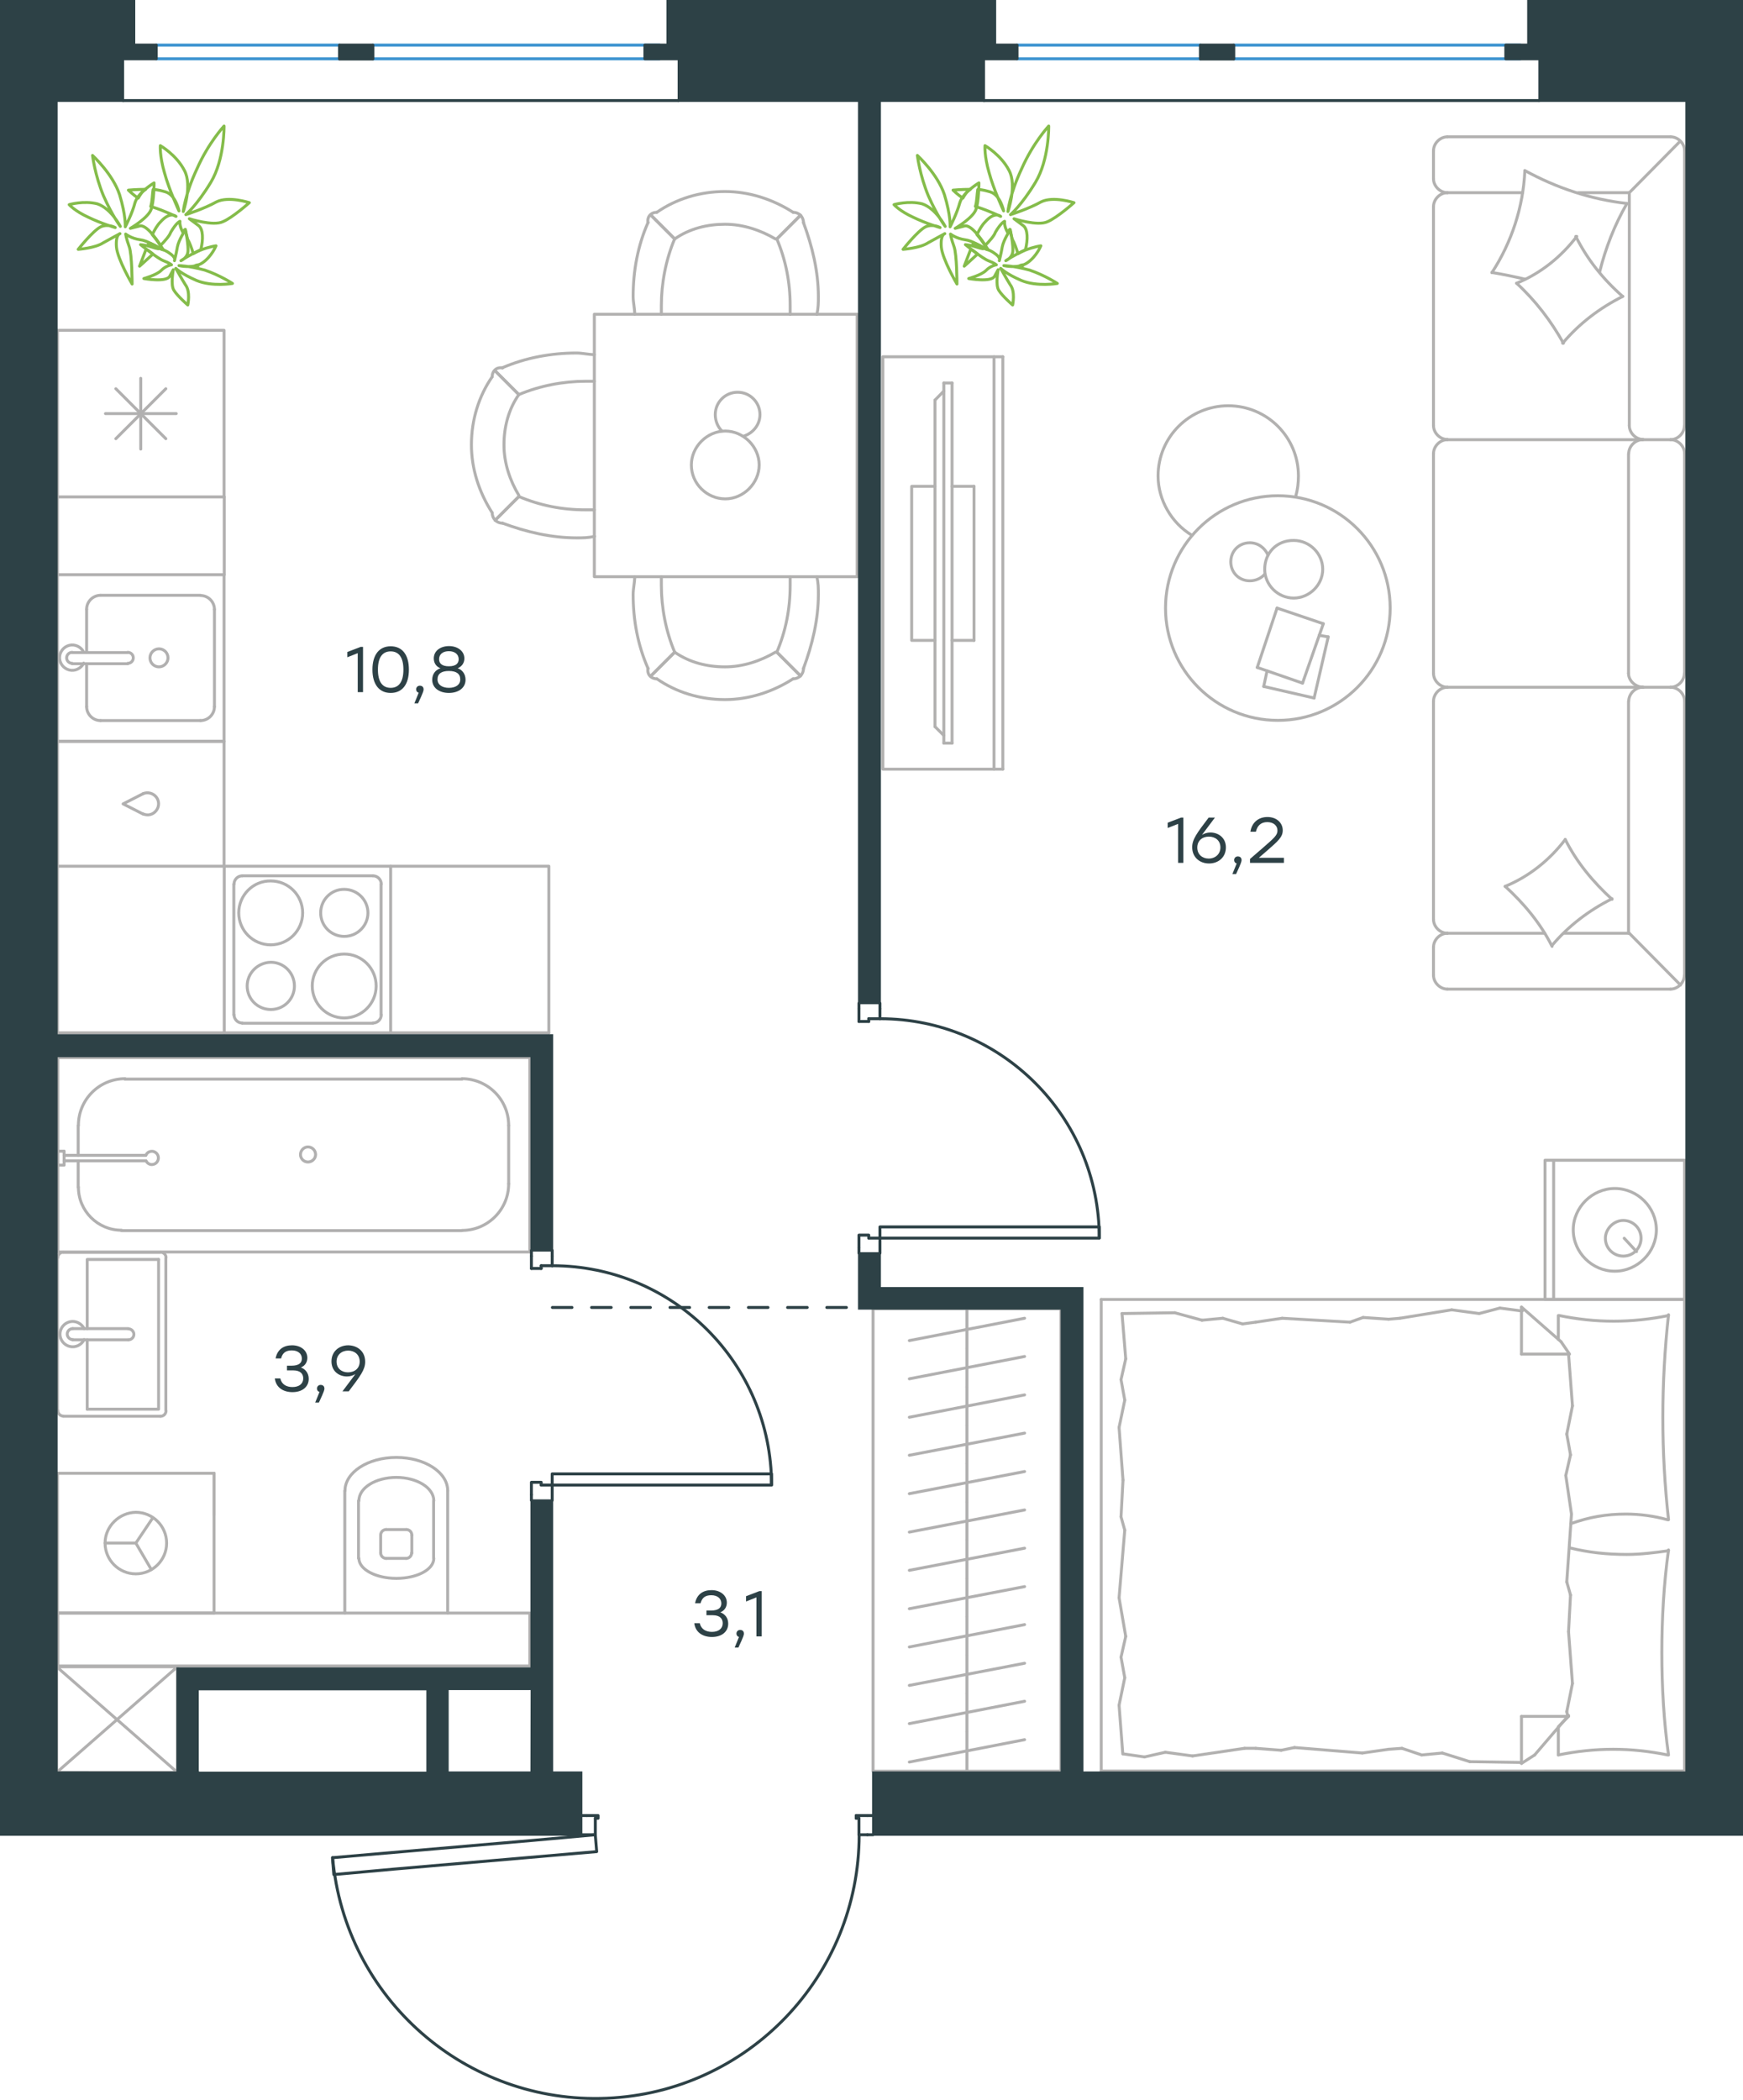 <?xml version="1.0" encoding="utf-8"?>
<!-- Generator: Adobe Illustrator 26.5.0, SVG Export Plug-In . SVG Version: 6.00 Build 0)  -->
<svg version="1.1" id="Слой_1" xmlns="http://www.w3.org/2000/svg" xmlns:xlink="http://www.w3.org/1999/xlink" x="0px" y="0px"
	 viewBox="0 0 889.2 1071.2" style="enable-background:new 0 0 889.2 1071.2;" xml:space="preserve">
<style type="text/css">
	.st0{fill:none;stroke:#B2B1B0;stroke-width:1.5;stroke-linecap:round;stroke-linejoin:round;stroke-miterlimit:22.926;}
	.st1{fill:none;stroke:#B1B0B0;stroke-width:1.5;stroke-linecap:round;stroke-linejoin:round;stroke-miterlimit:22.926;}
	.st2{fill:none;stroke:#2D4146;stroke-width:1.5;stroke-linecap:round;stroke-linejoin:round;stroke-miterlimit:22.926;}
	.st3{fill:none;stroke:#3C93D0;stroke-width:1.5;stroke-linecap:round;stroke-linejoin:round;stroke-miterlimit:22.926;}
	.st4{fill:#2D4146;stroke:#2D4146;stroke-miterlimit:10;}
	.st5{enable-background:new    ;}
	.st6{fill:#2D4146;}
	
		.st7{fill:none;stroke:#2D4146;stroke-width:1.5;stroke-linecap:round;stroke-linejoin:round;stroke-miterlimit:22.926;stroke-dasharray:10;}
	.st8{fill:none;stroke:#84BC4A;stroke-width:1.5;stroke-linecap:round;stroke-linejoin:round;stroke-miterlimit:22.926;}
</style>
<g>
	<line class="st0" x1="670.4" y1="356.1" x2="644.7" y2="350.2"/>
	<line class="st0" x1="644.7" y1="350.2" x2="646.4" y2="342.2"/>
	<line class="st0" x1="673" y1="324.1" x2="677.6" y2="324.9"/>
	<line class="st0" x1="677.6" y1="324.9" x2="670.4" y2="356.1"/>
	<line class="st0" x1="664.5" y1="348.5" x2="641.4" y2="340.5"/>
	<line class="st0" x1="641.4" y1="340.5" x2="651.5" y2="310.2"/>
	<line class="st0" x1="651.5" y1="310.2" x2="675.1" y2="318.2"/>
	<line class="st0" x1="675.1" y1="318.2" x2="664.5" y2="348.5"/>
	<ellipse class="st0" cx="651.9" cy="310.2" rx="57.3" ry="57.3"/>
	<path class="st0" d="M645.2,290.4c0,8,6.7,14.7,14.8,14.7c8,0,14.8-6.7,14.8-14.7s-6.7-14.7-14.8-14.7
		C651.5,275.6,645.2,281.9,645.2,290.4z"/>
	<path class="st0" d="M645.2,292.9c-1.7,2.1-4.6,3.4-7.6,3.4c-5.5,0-9.7-4.2-9.7-9.7s4.2-9.7,9.7-9.7c4.2,0,7.6,2.5,9.3,6.3"/>
	<path class="st0" d="M608.1,273.1c-10.5-6.3-17.3-18.1-17.3-30.3c0-19.8,16-35.8,35.8-35.8s35.8,16,35.8,35.8c0,3.5-0.4,7-1.4,10.5
		"/>
</g>
<g>
	<g>
		<line class="st0" x1="507.1" y1="392.4" x2="507.1" y2="182"/>
		<polyline class="st0" points="511.6,182 450.4,182 450.4,392.4 511.6,392.4 		"/>
		<line class="st0" x1="511.6" y1="392.4" x2="511.6" y2="182"/>
	</g>
	<g>
		<polyline class="st0" points="477,248.1 465.1,248.1 465.1,326.7 477,326.7 		"/>
		<line class="st0" x1="485.7" y1="326.7" x2="496.9" y2="326.7"/>
		<line class="st0" x1="496.9" y1="326.7" x2="496.9" y2="248.1"/>
		<line class="st0" x1="496.9" y1="248.1" x2="485.7" y2="248.1"/>
		<line class="st0" x1="485.7" y1="379.1" x2="481.5" y2="379.1"/>
		<line class="st0" x1="477" y1="204.1" x2="481.5" y2="199.5"/>
		<line class="st0" x1="481.5" y1="375.2" x2="477" y2="370.7"/>
		<line class="st0" x1="481.5" y1="195.4" x2="481.5" y2="379.1"/>
		<line class="st0" x1="485.7" y1="379.1" x2="485.7" y2="195.4"/>
		<line class="st0" x1="485.7" y1="195.4" x2="481.5" y2="195.4"/>
		<line class="st0" x1="477" y1="370.7" x2="477" y2="204.1"/>
	</g>
</g>
<g>
	<line class="st0" x1="852.2" y1="69.8" x2="738.4" y2="69.8"/>
	<line class="st0" x1="731.3" y1="231.4" x2="731.3" y2="343.5"/>
	<line class="st0" x1="731.3" y1="357.7" x2="731.3" y2="469"/>
	<line class="st0" x1="859.4" y1="497.5" x2="859.4" y2="357.7"/>
	<line class="st0" x1="731.3" y1="76.9" x2="731.3" y2="91.2"/>
	<line class="st0" x1="738.4" y1="98.3" x2="776.8" y2="98.3"/>
	<line class="st0" x1="831.2" y1="98.3" x2="831.2" y2="217.1"/>
	<line class="st0" x1="831.2" y1="476.1" x2="798.1" y2="476.1"/>
	<line class="st0" x1="731.3" y1="483.2" x2="731.3" y2="497.5"/>
	<line class="st0" x1="738.4" y1="504.6" x2="852.2" y2="504.6"/>
	<line class="st0" x1="857" y1="72.2" x2="831.2" y2="98.3"/>
	<line class="st0" x1="831.2" y1="476.1" x2="857.3" y2="502.5"/>
	<line class="st0" x1="838" y1="224.3" x2="852.2" y2="224.3"/>
	<line class="st0" x1="738.4" y1="350.6" x2="838" y2="350.6"/>
	<line class="st0" x1="738.4" y1="224.3" x2="838" y2="224.3"/>
	<line class="st0" x1="838" y1="350.6" x2="852.2" y2="350.6"/>
	<line class="st0" x1="731.3" y1="105.5" x2="731.3" y2="217.1"/>
	<line class="st0" x1="859.4" y1="217.1" x2="859.4" y2="76.9"/>
	<line class="st0" x1="830.8" y1="231.4" x2="830.8" y2="343.5"/>
	<line class="st0" x1="859.4" y1="343.5" x2="859.4" y2="231.4"/>
	<line class="st0" x1="830.8" y1="357.7" x2="830.8" y2="476.1"/>
	<line class="st0" x1="788" y1="476.1" x2="738.4" y2="476.1"/>
	<line class="st0" x1="805.2" y1="98.3" x2="831.2" y2="98.3"/>
	<path class="st0" d="M859.4,76.9c0-3.8-3.4-7.1-7.1-7.1"/>
	<path class="st0" d="M852.2,504.6c3.8,0,7.1-3.4,7.1-7.1"/>
	<path class="st0" d="M731.3,469c0,3.8,3.4,7.1,7.1,7.1"/>
	<path class="st0" d="M738.4,69.8c-3.8,0-7.1,3.4-7.1,7.1"/>
	<path class="st0" d="M731.3,91.2c0,3.8,3.4,7.1,7.1,7.1"/>
	<path class="st0" d="M738.4,98.3c-3.8,0-7.1,3.4-7.1,7.1"/>
	<path class="st0" d="M731.3,343.5c0,3.8,3.4,7.1,7.1,7.1"/>
	<path class="st0" d="M738.4,224.3c-3.8,0-7.1,3.4-7.1,7.1"/>
	<path class="st0" d="M731.3,217.1c0,3.8,3.4,7.1,7.1,7.1"/>
	<path class="st0" d="M738.4,476.1c-3.8,0-7.1,3.4-7.1,7.1"/>
	<path class="st0" d="M731.3,497.5c0,3.8,3.4,7.1,7.1,7.1"/>
	<path class="st0" d="M831.2,217.1c0,3.8,3.4,7.1,7.1,7.1"/>
	<path class="st0" d="M852.2,224.3c3.8,0,7.1-3.4,7.1-7.1"/>
	<path class="st0" d="M838,224.3c-3.8,0-7.1,3.4-7.1,7.1"/>
	<path class="st0" d="M859.4,231.4c0-3.8-3.4-7.1-7.1-7.1"/>
	<path class="st0" d="M830.8,343.5c0,3.8,3.6,7.1,7.6,7.1"/>
	<path class="st0" d="M852.2,350.6c3.8,0,7.1-3.4,7.1-7.1"/>
	<path class="st0" d="M838,350.6c-3.8,0-7.1,3.4-7.1,7.1"/>
	<path class="st0" d="M859.4,357.7c0-3.8-3.4-7.1-7.1-7.1"/>
	<path class="st0" d="M791.8,482.8c-5.9-11.8-14.3-21.8-23.9-30.6"/>
	<path class="st0" d="M767.8,452.2c12.2-5,22.7-13.4,30.7-23.9"/>
	<path class="st0" d="M798.5,428.2c5.9,11.8,14.3,21.8,23.9,30.6"/>
	<path class="st0" d="M822.4,458.5c-11.8,5.9-22.3,13.9-30.7,23.9"/>
	<path class="st0" d="M797.6,175.1c-6.3-11.3-14.3-21.8-23.9-30.6"/>
	<path class="st0" d="M773.7,144.5c12.2-5,22.7-13.4,30.7-23.9"/>
	<path class="st0" d="M803.9,120.6c5.9,11.8,13.9,21.8,23.9,30.6"/>
	<path class="st0" d="M827.9,151.2c-11.8,5.9-22.3,13.9-30.7,23.9"/>
	<path class="st0" d="M777.9,142.4c-5.5-1.3-11.3-2.5-16.8-3.4"/>
	<path class="st0" d="M761.1,139.1c10.1-15.5,16-33.6,16.8-52"/>
	<path class="st0" d="M777.9,87c16,8.8,33.6,14.7,52.1,16.8"/>
	<path class="st0" d="M830,103.8c-6.3,10.9-10.9,22.7-13.9,34.8"/>
	<path class="st0" d="M738.4,350.6c-3.8,0-7.1,3.4-7.1,7.1"/>
</g>
<g>
	<rect x="303.2" y="160.3" class="st0" width="134.1" height="133.9"/>
	<path class="st0" d="M344.2,121.9c7.6-5.3,16.6-7.5,25.7-7.5s18.1,3,25.7,7.5"/>
	<path class="st0" d="M323.8,160.3c0-3-0.8-6-0.8-9.1c0-12.8,2.3-25.7,7.6-37.7"/>
	<path class="st0" d="M409.9,113.6c4.5,12.1,7.6,24.9,7.6,37.7c0,3,0,6-0.8,9.1"/>
	<path class="st0" d="M337.4,160.3c0-1.5,0-3,0-4.5c0-11.3,2.3-23.4,6.8-34"/>
	<path class="st0" d="M396.3,121.9c4.5,10.6,6.8,21.9,6.8,34c0,1.5,0,3,0,4.5"/>
	<path class="st0" d="M335.1,108.3c9.8-6.8,21.9-10.6,34.7-10.6c12.1,0,24.2,3.8,34.8,10.6"/>
	<line class="st0" x1="344.2" y1="121.9" x2="332.1" y2="109.8"/>
	<line class="st0" x1="396.3" y1="121.9" x2="408.4" y2="109.8"/>
	<line class="st0" x1="344.2" y1="121.9" x2="332.1" y2="109.8"/>
	<line class="st0" x1="396.3" y1="121.9" x2="408.4" y2="109.8"/>
	<path class="st0" d="M404.6,108.3c3,0,5.3,2.3,5.3,5.3"/>
	<path class="st0" d="M330.6,113.6c-0.6-3,1.5-5.3,4.5-5.3"/>
	<path class="st0" d="M344.2,332.7c7.6,5.3,16.6,7.5,25.7,7.5s18.1-3,25.7-7.5"/>
	<path class="st0" d="M323.8,294.2c0,3-0.8,6-0.8,9.1c0,12.8,2.3,25.7,7.6,37.7"/>
	<path class="st0" d="M409.9,341c4.5-12.1,7.6-24.9,7.6-37.7c0-3,0-6-0.8-9.1"/>
	<path class="st0" d="M337.4,294.2c0,1.5,0,3,0,4.5c0,11.3,2.3,23.4,6.8,34"/>
	<path class="st0" d="M396.3,332.7c4.5-10.6,6.8-21.9,6.8-34c0-1.5,0-3,0-4.5"/>
	<path class="st0" d="M335.1,346.3c9.8,6.8,21.9,10.6,34.7,10.6c12.1,0,24.2-3.8,34.8-10.6"/>
	<line class="st0" x1="344.2" y1="332.7" x2="332.1" y2="344.8"/>
	<line class="st0" x1="396.3" y1="332.7" x2="408.4" y2="344.8"/>
	<line class="st0" x1="344.2" y1="332.7" x2="332.1" y2="344.8"/>
	<line class="st0" x1="396.3" y1="332.7" x2="408.4" y2="344.8"/>
	<path class="st0" d="M404.6,346.3c3,0,5.3-2.3,5.3-5.3"/>
	<path class="st0" d="M330.6,341c-0.6,3,1.5,5.3,4.5,5.3"/>
	<path class="st0" d="M264.7,201.3c-5.3,7.5-7.6,16.6-7.6,25.7c0,9.1,3,18.1,7.6,25.7"/>
	<path class="st0" d="M303.2,180.9c-3,0-6-0.8-9.1-0.8c-12.8,0-25.7,2.3-37.8,7.5"/>
	<path class="st0" d="M256.4,266.9c12.1,4.5,24.9,7.5,37.8,7.5c3,0,6,0,9.1-0.8"/>
	<path class="st0" d="M303.2,194.5c-1.5,0-3,0-4.5,0c-11.3,0-23.4,2.3-34,6.8"/>
	<path class="st0" d="M264.7,253.3c10.6,4.5,21.9,6.8,34,6.8c1.5,0,3,0,4.5,0"/>
	<path class="st0" d="M251.1,192.2c-6.8,9.8-10.6,21.9-10.6,34.7c0,12.1,3.8,24.1,10.6,34.7"/>
	<line class="st0" x1="264.7" y1="201.3" x2="252.6" y2="189.2"/>
	<line class="st0" x1="264.7" y1="253.3" x2="252.6" y2="265.4"/>
	<line class="st0" x1="264.7" y1="201.3" x2="252.6" y2="189.2"/>
	<line class="st0" x1="264.7" y1="253.3" x2="252.6" y2="265.4"/>
	<path class="st0" d="M251.1,261.6c0,3,2.3,5.3,5.3,5.3"/>
	<path class="st0" d="M256.4,187.7c-3-0.6-5.3,1.5-5.3,4.5"/>
	<path class="st0" d="M370,254.5c9.3,0,17.3-8,17.3-17.3s-8-17.3-17.3-17.3s-17.3,8-17.3,17.3C352.7,246.9,360.8,254.5,370,254.5z"
		/>
	<path class="st0" d="M368.3,219.9c-2.1-2.1-3.4-5.1-3.4-8.4c0-6.3,5.1-11.4,11.4-11.4s11.4,5.1,11.4,11.4c0,5.1-3.4,9.3-8,10.9"/>
</g>
<g>
	<line class="st0" x1="29.3" y1="751.6" x2="29.3" y2="822.9"/>
	<g>
		<line class="st0" x1="109.2" y1="822.9" x2="29.3" y2="822.9"/>
		<line class="st0" x1="109.2" y1="773" x2="109.2" y2="751.6"/>
		<line class="st0" x1="109.2" y1="822.9" x2="109.2" y2="751.6"/>
		<line class="st0" x1="69.3" y1="787.2" x2="77.9" y2="774.4"/>
		<line class="st0" x1="69.3" y1="787.2" x2="53.6" y2="787.2"/>
		<line class="st0" x1="69.3" y1="787.2" x2="77.2" y2="800.7"/>
		<path class="st0" d="M53.6,787.2c0,8.6,7,15.7,15.7,15.7c8.6,0,15.7-7,15.7-15.7c0-8.6-7-15.7-15.7-15.7
			C60.9,771.6,53.6,778.6,53.6,787.2z"/>
		<line class="st0" x1="109.2" y1="751.6" x2="29.3" y2="751.6"/>
	</g>
</g>
<g>
	<line class="st0" x1="788.2" y1="903.5" x2="859.4" y2="903.5"/>
	<line class="st0" x1="859.4" y1="662.9" x2="859.4" y2="903.5"/>
	<line class="st0" x1="795" y1="683.3" x2="795" y2="671.1"/>
	<line class="st0" x1="800.2" y1="875.6" x2="776.2" y2="875.6"/>
	<line class="st0" x1="795" y1="880.9" x2="800.2" y2="875.6"/>
	<line class="st0" x1="561.8" y1="662.9" x2="859.4" y2="662.9"/>
	<line class="st0" x1="776.2" y1="899.6" x2="776.2" y2="875.6"/>
	<line class="st0" x1="859.4" y1="903.5" x2="561.8" y2="903.5"/>
	<line class="st0" x1="776.2" y1="666.8" x2="796.4" y2="684.5"/>
	<line class="st0" x1="796.4" y1="684.5" x2="800.7" y2="690.8"/>
	<line class="st0" x1="795" y1="895.3" x2="795" y2="881.3"/>
	<line class="st0" x1="800.2" y1="690.8" x2="776.2" y2="690.8"/>
	<line class="st0" x1="800.2" y1="875.1" x2="782.9" y2="895.3"/>
	<line class="st0" x1="782.9" y1="895.3" x2="776.2" y2="899.6"/>
	<line class="st0" x1="776.2" y1="666.8" x2="776.2" y2="690.8"/>
	<line class="st0" x1="571.9" y1="773.8" x2="572.9" y2="755.1"/>
	<line class="st0" x1="574.3" y1="834.8" x2="570.9" y2="815.1"/>
	<line class="st0" x1="573.8" y1="855.9" x2="571.9" y2="845.4"/>
	<line class="st0" x1="571.9" y1="845.4" x2="574.3" y2="834.8"/>
	<line class="st0" x1="573.8" y1="780.6" x2="571.9" y2="773.8"/>
	<line class="st0" x1="570.9" y1="815.1" x2="573.8" y2="780.6"/>
	<line class="st0" x1="572.8" y1="894.8" x2="570.9" y2="869.9"/>
	<line class="st0" x1="570.9" y1="869.9" x2="573.8" y2="855.9"/>
	<line class="st0" x1="574.3" y1="693.2" x2="572.4" y2="670.1"/>
	<line class="st0" x1="573.8" y1="714.3" x2="571.9" y2="703.8"/>
	<line class="st0" x1="571.9" y1="703.8" x2="574.3" y2="693.2"/>
	<line class="st0" x1="572.9" y1="755.1" x2="570.9" y2="728.2"/>
	<line class="st0" x1="570.9" y1="728.2" x2="573.8" y2="714.3"/>
	<line class="st0" x1="561.8" y1="662.9" x2="561.8" y2="903.5"/>
	<path class="st0" d="M851.2,775.3c-1.9-17.3-2.9-34.6-2.9-52.3c0-17.3,1-35,2.9-52.3"/>
	<path class="st0" d="M801.3,777.3c9.6-3.4,18.1-4.9,28.2-4.9c7.2,0,14.4,1,21.2,2.9"/>
	<path class="st0" d="M851.2,671.1c-9.1,1.9-18.7,2.9-27.9,2.9c-9.6,0-18.7-1-27.9-2.9"/>
	<path class="st0" d="M851.2,791.1c-7.2,1-14.4,1.9-21.2,1.9c-10.1,0-19.7-1-29.3-3.4"/>
	<line class="st0" x1="715.2" y1="891.9" x2="708.4" y2="892.4"/>
	<line class="st0" x1="735.8" y1="894.3" x2="725.3" y2="895.3"/>
	<line class="st0" x1="725.3" y1="895.3" x2="715.2" y2="891.9"/>
	<line class="st0" x1="776.2" y1="899.1" x2="749.8" y2="898.7"/>
	<line class="st0" x1="749.8" y1="898.7" x2="735.8" y2="894.3"/>
	<line class="st0" x1="653.6" y1="892.9" x2="640.6" y2="891.9"/>
	<line class="st0" x1="708.4" y1="892.4" x2="695" y2="894.3"/>
	<line class="st0" x1="660.4" y1="891.5" x2="653.6" y2="892.9"/>
	<line class="st0" x1="695" y1="894.3" x2="660.4" y2="891.5"/>
	<line class="st0" x1="640.6" y1="891.9" x2="634.9" y2="891.9"/>
	<line class="st0" x1="594.5" y1="893.9" x2="583.9" y2="896.3"/>
	<line class="st0" x1="583.9" y1="896.3" x2="573.4" y2="894.8"/>
	<line class="st0" x1="634.9" y1="891.9" x2="608.4" y2="895.8"/>
	<line class="st0" x1="608.4" y1="895.8" x2="594.5" y2="893.9"/>
	<line class="st0" x1="633.9" y1="675.4" x2="640.6" y2="674.5"/>
	<line class="st0" x1="613.2" y1="673.5" x2="623.8" y2="672.5"/>
	<line class="st0" x1="623.8" y1="672.5" x2="633.9" y2="675.4"/>
	<line class="st0" x1="572.4" y1="670.1" x2="599.3" y2="669.7"/>
	<line class="st0" x1="599.3" y1="669.7" x2="613.2" y2="673.5"/>
	<line class="st0" x1="695.4" y1="672.1" x2="708.4" y2="673"/>
	<line class="st0" x1="640.6" y1="674.5" x2="654.1" y2="672.5"/>
	<line class="st0" x1="688.7" y1="674.5" x2="695.4" y2="672.1"/>
	<line class="st0" x1="654.1" y1="672.5" x2="688.7" y2="674.5"/>
	<line class="st0" x1="708.4" y1="673" x2="714.2" y2="672.5"/>
	<line class="st0" x1="775.7" y1="668.7" x2="776.7" y2="668.7"/>
	<line class="st0" x1="754.6" y1="670.1" x2="765.2" y2="667.3"/>
	<line class="st0" x1="765.2" y1="667.3" x2="775.7" y2="668.7"/>
	<line class="st0" x1="714.2" y1="672.5" x2="740.6" y2="668.2"/>
	<line class="st0" x1="740.6" y1="668.2" x2="754.6" y2="670.1"/>
	<path class="st0" d="M851.2,895.3c-2.4-17.3-3.4-34.6-3.4-52.3c0-17.3,1-35,3.4-52.3"/>
	<path class="st0" d="M795,895.3c9.1-1.9,18.7-2.9,27.9-2.9c9.6,0,18.7,1,27.9,2.9"/>
	<line class="st0" x1="801.2" y1="813.7" x2="800.2" y2="832.4"/>
	<line class="st0" x1="798.8" y1="752.7" x2="801.7" y2="772.4"/>
	<line class="st0" x1="799.3" y1="731.6" x2="801.2" y2="742.2"/>
	<line class="st0" x1="801.2" y1="742.2" x2="798.8" y2="752.7"/>
	<line class="st0" x1="799.3" y1="807" x2="801.2" y2="813.7"/>
	<line class="st0" x1="801.7" y1="772.4" x2="799.3" y2="807"/>
	<line class="st0" x1="800.2" y1="690.8" x2="802.2" y2="717.2"/>
	<line class="st0" x1="802.2" y1="717.2" x2="799.3" y2="731.6"/>
	<line class="st0" x1="799.3" y1="873.2" x2="799.8" y2="875.6"/>
	<line class="st0" x1="800.2" y1="832.4" x2="802.2" y2="858.8"/>
	<line class="st0" x1="802.2" y1="858.8" x2="799.3" y2="873.2"/>
	<line class="st0" x1="859.4" y1="591.9" x2="859.4" y2="662.9"/>
	<line class="st0" x1="788.2" y1="662.9" x2="788.2" y2="591.9"/>
	<line class="st0" x1="788.7" y1="591.9" x2="859.4" y2="591.9"/>
	<line class="st0" x1="859.4" y1="662.9" x2="788.7" y2="662.9"/>
	<line class="st0" x1="828.6" y1="631.7" x2="834.9" y2="638.5"/>
	<line class="st0" x1="792.6" y1="662.9" x2="792.6" y2="591.9"/>
	<path class="st0" d="M802.6,627.4c0,11.5,9.6,21.1,21.2,21.1c11.5,0,21.2-9.6,21.2-21.1s-9.6-21.1-21.2-21.1
		C812.3,606.3,802.6,615.9,802.6,627.4z"/>
	<path class="st0" d="M819,631.7c0,5.3,4.3,9.1,9.1,9.1c5.3,0,9.1-4.3,9.1-9.1c0-5.3-4.3-9.1-9.1-9.1
		C823.3,622.6,819,626.9,819,631.7z"/>
</g>
<g>
	<line class="st1" x1="493.3" y1="903" x2="493.3" y2="883.4"/>
	<line class="st1" x1="522.7" y1="887.5" x2="463.9" y2="898.9"/>
	<line class="st1" x1="493.3" y1="883.4" x2="493.3" y2="863.9"/>
	<line class="st1" x1="522.7" y1="867.9" x2="463.9" y2="879.3"/>
	<line class="st1" x1="493.3" y1="863.9" x2="493.3" y2="844.3"/>
	<line class="st1" x1="522.7" y1="848.5" x2="463.9" y2="859.8"/>
	<line class="st1" x1="493.3" y1="844.3" x2="493.3" y2="824.7"/>
	<line class="st1" x1="522.7" y1="828.8" x2="463.9" y2="840.2"/>
	<line class="st1" x1="493.3" y1="824.7" x2="493.3" y2="805.3"/>
	<line class="st1" x1="522.7" y1="809.4" x2="463.9" y2="820.7"/>
	<line class="st1" x1="493.3" y1="805.3" x2="493.3" y2="785.6"/>
	<line class="st1" x1="522.7" y1="789.8" x2="463.9" y2="801.1"/>
	<line class="st1" x1="493.3" y1="903.7" x2="493.3" y2="667.6"/>
	<line class="st1" x1="493.3" y1="785.6" x2="493.3" y2="766.2"/>
	<line class="st1" x1="522.7" y1="770.3" x2="463.9" y2="781.6"/>
	<line class="st1" x1="493.3" y1="766.2" x2="493.3" y2="746.6"/>
	<line class="st1" x1="522.7" y1="750.7" x2="463.9" y2="762"/>
	<line class="st1" x1="493.3" y1="746.6" x2="493.3" y2="727.1"/>
	<line class="st1" x1="522.7" y1="731.1" x2="463.9" y2="742.4"/>
	<line class="st1" x1="493.3" y1="727.1" x2="493.3" y2="707.5"/>
	<line class="st1" x1="522.7" y1="711.6" x2="463.9" y2="723"/>
	<line class="st1" x1="493.3" y1="707.5" x2="493.3" y2="687.9"/>
	<line class="st1" x1="522.7" y1="692" x2="463.9" y2="703.4"/>
	<line class="st1" x1="493.3" y1="687.9" x2="493.3" y2="668.4"/>
	<line class="st1" x1="522.7" y1="672.5" x2="463.9" y2="683.9"/>
	<rect x="445.4" y="667.6" class="st1" width="95.8" height="236"/>
</g>
<line class="st1" x1="39.9" y1="605.7" x2="39.9" y2="592.2"/>
<path class="st1" d="M74.5,592.2c0.7,1.4,2.2,2.2,3.7,1.8c1.5-0.3,2.6-1.7,2.6-3.3s-1.1-2.9-2.6-3.3c-1.5-0.3-3.1,0.4-3.7,1.8"/>
<line class="st1" x1="32.7" y1="592.2" x2="74.4" y2="592.2"/>
<line class="st1" x1="32.7" y1="589.4" x2="74.4" y2="589.4"/>
<line class="st1" x1="32.7" y1="587.3" x2="29.5" y2="587.3"/>
<polyline class="st1" points="32.7,587.3 32.7,594.4 29.5,594.4 "/>
<path class="st1" d="M153.3,589c0,2.1,1.7,3.8,3.8,3.8s3.9-1.7,3.9-3.8s-1.7-3.9-3.9-3.9C155,585.1,153.3,586.9,153.3,589"/>
<path class="st1" d="M40,605.6c0,12.2,9.9,22,22,22"/>
<path class="st1" d="M63.8,550.3C50.6,550.3,40,561,40,574.1"/>
<path class="st1" d="M235.7,627.7c13.1,0,23.8-10.6,23.8-23.8"/>
<path class="st1" d="M259.5,574.1c0-13.1-10.7-23.8-23.8-23.8"/>
<line class="st1" x1="39.9" y1="574.2" x2="39.9" y2="589.4"/>
<line class="st1" x1="61.9" y1="627.8" x2="235.7" y2="627.8"/>
<line class="st1" x1="259.5" y1="603.9" x2="259.5" y2="574.2"/>
<line class="st1" x1="235.7" y1="550.5" x2="63.7" y2="550.5"/>
<rect x="29.5" y="539.5" class="st1" width="240.8" height="99.2"/>
<g>
	<path class="st1" d="M210.1,783.1c0-1.6-1.3-2.8-2.8-2.8"/>
	<path class="st1" d="M197,780.3c-1.6,0-2.8,1.3-2.8,2.8"/>
	<path class="st1" d="M207.2,795c1.6,0,2.8-1.3,2.8-2.8"/>
	<path class="st1" d="M194.2,792.2c0,1.6,1.3,2.8,2.8,2.8"/>
	<line class="st1" x1="210.1" y1="792.3" x2="210.1" y2="783.2"/>
	<line class="st1" x1="207.2" y1="780.3" x2="196.9" y2="780.3"/>
	<line class="st1" x1="194.2" y1="783.2" x2="194.2" y2="792.3"/>
	<line class="st1" x1="196.9" y1="795" x2="207.2" y2="795"/>
	<path class="st1" d="M183.1,795c0,5.6,8.6,10.2,19.1,10.2c10.6,0,19.1-4.5,19.1-10.2"/>
	<line class="st1" x1="221.2" y1="765.6" x2="221.2" y2="795"/>
	<path class="st1" d="M221.3,765.6c0-6.6-8.6-11.9-19.1-11.9c-10.6,0-19.1,5.3-19.1,11.9"/>
	<line class="st1" x1="182.9" y1="765.6" x2="182.9" y2="795"/>
	<path class="st1" d="M228.4,760.5c0-9.4-11.7-17-26.2-17s-26.2,7.6-26.2,17"/>
	<line class="st1" x1="228.4" y1="760.6" x2="228.4" y2="822.9"/>
	<line class="st1" x1="175.9" y1="760.6" x2="175.9" y2="822.9"/>
	<rect x="29.5" y="822.9" class="st1" width="240.8" height="27"/>
</g>
<g>
	<line class="st1" x1="44.5" y1="683.5" x2="44.5" y2="718.9"/>
	<polyline class="st1" points="44.5,677.8 44.5,642.5 80.9,642.5 	"/>
	<polyline class="st1" points="80.9,642.5 80.9,718.9 44.5,718.9 	"/>
	<path class="st1" d="M81.9,722.5c1.6,0,2.8-1.3,2.8-2.8"/>
	<path class="st1" d="M84.7,641.6c0-1.6-1.3-2.8-2.8-2.8"/>
	<path class="st1" d="M29.5,719.6c0,1.6,1.3,2.8,2.8,2.8"/>
	<path class="st1" d="M32.3,638.8c-1.6,0-2.8,1.3-2.8,2.8"/>
	<path class="st1" d="M65.5,683.5c1.6,0,2.8-1.3,2.8-2.8s-1.3-2.8-2.8-2.8"/>
	<line class="st1" x1="37" y1="683.5" x2="65.4" y2="683.5"/>
	<path class="st1" d="M37.1,677.8c-1.6,0-2.8,1.3-2.8,2.8s1.3,2.8,2.8,2.8"/>
	<line class="st1" x1="37" y1="677.8" x2="65.4" y2="677.8"/>
	<path class="st1" d="M42.9,677.8c-1.3-2.7-4.4-4.2-7.3-3.5c-2.9,0.7-5,3.3-5,6.3s2.1,5.6,5,6.3c3,0.7,6-0.8,7.3-3.5"/>
	<line class="st1" x1="32.2" y1="722.5" x2="81.8" y2="722.5"/>
	<line class="st1" x1="84.6" y1="719.7" x2="84.6" y2="641.7"/>
	<line class="st1" x1="81.8" y1="638.9" x2="32.2" y2="638.9"/>
	<line class="st1" x1="29.3" y1="641.7" x2="29.3" y2="719.7"/>
</g>
<g>
	<line class="st1" x1="44.2" y1="360.5" x2="44.2" y2="338.6"/>
	<path class="st1" d="M81.1,340.2c2.5,0,4.6-2.1,4.6-4.6c0-2.6-2.1-4.6-4.6-4.6s-4.6,2.1-4.6,4.6C76.5,338.2,78.6,340.2,81.1,340.2"
		/>
	<path class="st1" d="M65.2,338.4c1.6,0,2.8-1.3,2.8-2.8c0-1.6-1.3-2.8-2.8-2.8"/>
	<line class="st1" x1="36.8" y1="338.6" x2="65.2" y2="338.6"/>
	<path class="st1" d="M36.8,332.8c-1.6,0-2.8,1.3-2.8,2.8c0,1.6,1.3,2.8,2.8,2.8"/>
	<line class="st1" x1="36.8" y1="332.9" x2="65.2" y2="332.9"/>
	<path class="st1" d="M42.7,332.7c-1.3-2.7-4.4-4.2-7.3-3.5c-2.9,0.7-5,3.3-5,6.3s2.1,5.6,5,6.3c2.9,0.7,6-0.8,7.3-3.5"/>
	<path class="st1" d="M44.2,360.5c0,3.9,3.2,7.1,7.1,7.1"/>
	<path class="st1" d="M51.3,303.7c-3.9,0-7.1,3.2-7.1,7.1"/>
	<path class="st1" d="M102.3,367.6c3.9,0,7.1-3.2,7.1-7.1"/>
	<path class="st1" d="M109.4,310.9c0-3.9-3.2-7.1-7.1-7.1"/>
	<line class="st1" x1="51.3" y1="367.6" x2="102.3" y2="367.6"/>
	<line class="st1" x1="109.4" y1="360.5" x2="109.4" y2="310.9"/>
	<line class="st1" x1="102.3" y1="303.7" x2="51.3" y2="303.7"/>
	<line class="st1" x1="44.2" y1="310.9" x2="44.2" y2="332.9"/>
	<rect x="29.3" y="293.2" class="st1" width="85" height="85"/>
	<line class="st1" x1="84.6" y1="198.3" x2="59.1" y2="223.8"/>
	<line class="st1" x1="84.6" y1="223.8" x2="59.1" y2="198.3"/>
	<line class="st1" x1="71.8" y1="193" x2="71.8" y2="229.1"/>
	<line class="st1" x1="89.9" y1="211" x2="53.8" y2="211"/>
	<rect x="29.3" y="168.5" class="st1" width="85" height="85"/>
	<path class="st1" d="M73,415.2c2.4,1.1,5.1,0.4,6.7-1.7c1.6-2,1.6-4.9,0-6.9s-4.4-2.7-6.7-1.7"/>
	<polyline class="st1" points="73,415.3 62.8,410.1 73,404.9 	"/>
	<rect x="29.3" y="378.2" class="st1" width="85" height="63.7"/>
	<path class="st1" d="M159.3,503c0,9,7.3,16.3,16.3,16.3s16.3-7.3,16.3-16.3s-7.3-16.3-16.3-16.3S159.3,494,159.3,503"/>
	<path class="st1" d="M126.1,503c0,6.7,5.4,12,12.1,12s12-5.4,12-12c0-6.7-5.4-12.1-12-12.1C131.5,491,126.1,496.4,126.1,503"/>
	<path class="st1" d="M121.8,465.7c0,9,7.3,16.3,16.3,16.3s16.3-7.3,16.3-16.3s-7.3-16.3-16.3-16.3
		C129.1,449.3,121.8,456.7,121.8,465.7"/>
	<path class="st1" d="M163.6,465.7c0,6.7,5.4,12,12,12c6.7,0,12.1-5.4,12.1-12s-5.4-12-12.1-12C169,453.6,163.6,459,163.6,465.7"/>
	<path class="st1" d="M119.4,517.7c0,2.3,1.9,4.2,4.2,4.2"/>
	<path class="st1" d="M190.3,521.9c2.3,0,4.2-1.9,4.2-4.2"/>
	<path class="st1" d="M123.6,446.8c-2.3,0-4.2,1.9-4.2,4.2"/>
	<path class="st1" d="M194.5,451c0-2.3-1.9-4.2-4.2-4.2"/>
	<line class="st1" x1="123.6" y1="522" x2="190.2" y2="522"/>
	<line class="st1" x1="119.3" y1="451.1" x2="119.3" y2="517.7"/>
	<line class="st1" x1="190.2" y1="446.8" x2="123.6" y2="446.8"/>
	<line class="st1" x1="194.4" y1="517.7" x2="194.4" y2="451.1"/>
	<rect x="114.4" y="441.9" class="st1" width="84.9" height="85"/>
	<polyline class="st1" points="280,526.9 280,441.9 199.3,441.9 	"/>
	<line class="st1" x1="114.4" y1="293.2" x2="114.4" y2="253.5"/>
	<polyline class="st1" points="114.4,526.9 29.3,526.9 29.3,441.9 	"/>
	<line class="st1" x1="29.3" y1="253.5" x2="29.3" y2="293.2"/>
	<line class="st1" x1="199.3" y1="526.9" x2="280" y2="526.9"/>
</g>
<g>
	<line class="st1" x1="28.9" y1="850.3" x2="28.9" y2="904.2"/>
	<polyline class="st1" points="90.5,904.2 28.9,850.3 90.5,850.3 90.5,904.2 28.9,904.2 90.5,850.3 	"/>
</g>
<line class="st2" x1="442.5" y1="936" x2="445.4" y2="936"/>
<polyline class="st2" points="296.6,936 299.4,936 303.7,936 "/>
<line class="st2" x1="438.2" y1="936" x2="442.5" y2="936"/>
<path class="st2" d="M169.7,947.7c6.3,71.8,68,125.8,139.9,122.7c72-3.1,128.7-62.4,128.7-134.4"/>
<line class="st2" x1="442.5" y1="926.2" x2="436.8" y2="926.2"/>
<line class="st2" x1="299.4" y1="926.2" x2="296.6" y2="926.2"/>
<line class="st2" x1="303.7" y1="936" x2="303.7" y2="927.6"/>
<polyline class="st2" points="299.4,926.2 305.1,926.2 305.1,927.6 303.7,927.6 "/>
<line class="st2" x1="438.2" y1="927.6" x2="436.8" y2="927.6"/>
<line class="st2" x1="445.4" y1="926.2" x2="442.5" y2="926.2"/>
<line class="st2" x1="438.2" y1="936" x2="438.2" y2="927.6"/>
<line class="st2" x1="436.8" y1="927.6" x2="436.8" y2="926.2"/>
<polygon class="st2" points="272.6,938.8 169.6,947.7 170.3,956.3 201.2,953.5 304.4,944.6 303.7,936 "/>
<line class="st2" x1="448.9" y1="514.6" x2="448.9" y2="511.8"/>
<polyline class="st2" points="448.9,639.3 448.9,636.5 448.9,631.6 "/>
<line class="st2" x1="448.9" y1="519.7" x2="448.9" y2="514.6"/>
<path class="st2" d="M560.8,631.5c0-61.8-50.1-111.8-111.8-111.8"/>
<line class="st2" x1="438.2" y1="514.6" x2="438.2" y2="521.1"/>
<line class="st2" x1="438.2" y1="636.5" x2="438.2" y2="639.3"/>
<line class="st2" x1="448.9" y1="631.6" x2="443.2" y2="631.6"/>
<polyline class="st2" points="438.2,636.5 438.2,630.1 443.2,630.1 443.2,631.6 "/>
<line class="st2" x1="443.2" y1="519.7" x2="443.2" y2="521.1"/>
<line class="st2" x1="438.2" y1="511.8" x2="438.2" y2="514.6"/>
<line class="st2" x1="448.9" y1="519.7" x2="443.2" y2="519.7"/>
<line class="st2" x1="443.2" y1="521.1" x2="438.2" y2="521.1"/>
<polygon class="st2" points="480.1,631.6 560.8,631.6 560.8,625.9 529.6,625.9 448.9,625.9 448.9,631.6 "/>
<line class="st2" x1="281.7" y1="640.8" x2="281.7" y2="637.9"/>
<polyline class="st2" points="281.7,765.4 281.7,762.5 281.7,757.6 "/>
<line class="st2" x1="281.7" y1="645.7" x2="281.7" y2="640.8"/>
<path class="st2" d="M393.6,757.5c0-61.8-50.1-111.8-111.8-111.8"/>
<line class="st2" x1="271.1" y1="640.8" x2="271.1" y2="647.1"/>
<line class="st2" x1="271.1" y1="762.5" x2="271.1" y2="765.4"/>
<line class="st2" x1="281.7" y1="757.6" x2="276.1" y2="757.6"/>
<polyline class="st2" points="271.1,762.5 271.1,756.2 276.1,756.2 276.1,757.6 "/>
<line class="st2" x1="276.1" y1="645.7" x2="276.1" y2="647.1"/>
<line class="st2" x1="271.1" y1="637.9" x2="271.1" y2="640.8"/>
<line class="st2" x1="281.7" y1="645.7" x2="276.1" y2="645.7"/>
<line class="st2" x1="276.1" y1="647.1" x2="271.1" y2="647.1"/>
<polygon class="st2" points="312.9,757.6 393.6,757.6 393.6,751.9 362.6,751.9 281.7,751.9 281.7,757.6 "/>
<line class="st3" x1="79.8" y1="23" x2="173.2" y2="23"/>
<line class="st3" x1="190.3" y1="23" x2="336.5" y2="23"/>
<line class="st3" x1="79.8" y1="30" x2="173.2" y2="30"/>
<line class="st3" x1="190.3" y1="30" x2="336.5" y2="30"/>
<rect x="173.2" y="23" class="st2" width="17" height="7.1"/>
<rect x="329" y="23" class="st2" width="17" height="7"/>
<rect x="62.7" y="23" class="st2" width="17" height="7"/>
<line class="st2" x1="62.7" y1="51.3" x2="346.1" y2="51.3"/>
<line class="st3" x1="518.9" y1="23" x2="612.4" y2="23"/>
<line class="st3" x1="629.4" y1="23" x2="775.6" y2="23"/>
<line class="st3" x1="518.9" y1="30" x2="612.4" y2="30"/>
<line class="st3" x1="629.4" y1="30" x2="775.6" y2="30"/>
<rect x="612.4" y="23" class="st2" width="17" height="7.1"/>
<rect x="768.2" y="23" class="st2" width="17" height="7"/>
<rect x="501.8" y="23" class="st2" width="17" height="7"/>
<line class="st2" x1="501.8" y1="51.3" x2="785.2" y2="51.3"/>
<rect x="173.2" y="23" class="st4" width="17" height="7.1"/>
<polygon class="st4" points="346.1,23.1 346.2,23.1 507.7,23 507.7,0.5 340.5,0.5 340.5,23 340.5,23 329,23 329,30 346.1,30 "/>
<rect x="612.4" y="23" class="st4" width="17" height="7.1"/>
<polygon class="st4" points="501.8,23.1 346.2,23.1 346.2,51.5 438.2,51.5 438.2,511.8 448.9,511.8 448.9,51.5 502,51.5 502,30 
	518.9,30 518.9,23 501.8,23 "/>
<g class="st5">
	<path class="st6" d="M157.5,703.4c0,4.2-3.4,6.8-8.3,6.8c-4.5,0-8.4-2.2-9-7h2.8c0.7,3.1,3.2,4.4,6.2,4.4c3.4,0,5.5-1.7,5.5-4.4
		c0-2.3-1.4-4.1-5.1-4.1h-3.2v-2.4h2.4c3.5,0,5.2-1.3,5.2-3.6c0-2.6-2.1-4.2-5.1-4.2c-2.8,0-4.7,1-5.5,4.1h-2.8
		c0.9-4.7,4.2-6.7,8.4-6.7c4.4,0,7.8,2.6,7.8,6.4c0,2.2-1.2,4.1-3.3,4.9C155.9,698.5,157.5,700.6,157.5,703.4z"/>
	<path class="st6" d="M162.7,715.5h-1.9l2.2-5.4c-0.8-0.2-1.3-0.9-1.3-1.7c0-1.1,0.8-1.9,1.9-1.9c0.8,0,1.9,0.4,1.9,1.9
		C165.5,709,165.4,709.7,162.7,715.5z"/>
	<path class="st6" d="M186.3,694.7c0,4-2.4,7.2-8.4,15.1h-3.2l6.6-8.8c-1.2,0.7-2.6,1.2-4.3,1.2c-4.1,0-7.9-2.7-7.9-7.7
		c0-5,3.8-8.2,8.6-8.2C182.4,686.4,186.3,689.4,186.3,694.7z M183.5,694.6c0-3.5-2.6-5.6-5.9-5.6c-3.3,0-5.9,2.2-5.9,5.6
		c0,3.5,2.6,5.5,5.8,5.5C181,700.1,183.5,698,183.5,694.6z"/>
</g>
<g class="st5">
	<path class="st6" d="M185.2,330v23.1h-2.7v-19.9l-5.3,2.1v-2.7l6.8-2.6H185.2z"/>
	<path class="st6" d="M208.6,341.6c0,7.6-3.4,11.9-9.3,11.9c-5.8,0-9.3-4.3-9.3-11.9s3.5-11.9,9.3-11.9
		C205.2,329.7,208.6,334,208.6,341.6z M205.8,341.6c0-6.6-2.6-9.3-6.5-9.3s-6.5,2.7-6.5,9.3s2.6,9.3,6.5,9.3
		S205.8,348.2,205.8,341.6z"/>
	<path class="st6" d="M213.3,358.8h-1.9l2.2-5.4c-0.8-0.2-1.3-0.9-1.3-1.7c0-1.1,0.8-1.9,1.9-1.9c0.8,0,1.9,0.4,1.9,1.9
		C216.1,352.3,216,353,213.3,358.8z"/>
	<path class="st6" d="M237.5,346.8c0,4.2-3.7,6.7-8.5,6.7s-8.5-2.5-8.5-6.7c0-2.8,1.5-5,4.2-5.9c-2.2-0.8-3.4-2.7-3.4-5
		c0-3.9,3.4-6.3,7.8-6.3c4.3,0,7.8,2.5,7.8,6.3c0,2.2-1.2,4.1-3.4,5C236,341.8,237.5,344,237.5,346.8z M234.8,346.6
		c0-2.9-2-4.3-5.8-4.3c-3.8,0-5.8,1.4-5.8,4.3c0,2.7,2.4,4.3,5.8,4.3C232.4,350.9,234.8,349.4,234.8,346.6z M224,336.3
		c0,2.1,1.4,3.6,5,3.6s5-1.5,5-3.6c0-2.5-2-4.1-5-4.1C226,332.2,224,333.7,224,336.3z"/>
</g>
<g class="st5">
	<path class="st6" d="M371.5,828.3c0,4.2-3.4,6.8-8.3,6.8c-4.5,0-8.4-2.2-9-7h2.8c0.7,3.1,3.2,4.4,6.2,4.4c3.4,0,5.5-1.7,5.5-4.4
		c0-2.3-1.4-4.1-5.1-4.1h-3.2v-2.4h2.4c3.5,0,5.2-1.3,5.2-3.6c0-2.6-2.1-4.2-5.1-4.2c-2.8,0-4.7,1-5.5,4.1h-2.8
		c0.9-4.7,4.2-6.7,8.4-6.7c4.4,0,7.8,2.6,7.8,6.4c0,2.2-1.2,4.1-3.3,4.9C370,823.5,371.5,825.5,371.5,828.3z"/>
	<path class="st6" d="M376.7,840.5h-1.9l2.2-5.4c-0.8-0.2-1.3-0.9-1.3-1.7c0-1.1,0.8-1.9,1.9-1.9c0.8,0,1.9,0.4,1.9,1.9
		C379.5,834,379.4,834.7,376.7,840.5z"/>
	<path class="st6" d="M388.6,811.7v23.1h-2.7v-19.9l-5.3,2.1v-2.7l6.8-2.6H388.6z"/>
</g>
<g class="st5">
	<path class="st6" d="M603.7,417.1v23.1H601v-19.9l-5.3,2.1v-2.7l6.8-2.6H603.7z"/>
	<path class="st6" d="M625.4,432.3c0,5-3.8,8.2-8.6,8.2c-4.7,0-8.6-3.1-8.6-8.3c0-4,2.4-7.2,8.4-15.1h3.2l-6.6,8.8
		c1.2-0.7,2.6-1.2,4.3-1.2C621.6,424.7,625.4,427.4,625.4,432.3z M622.6,432.3c0-3.5-2.6-5.5-5.9-5.5c-3.4,0-5.9,2.1-5.9,5.6
		s2.6,5.6,5.8,5.6C620,438,622.6,435.7,622.6,432.3z"/>
	<path class="st6" d="M630.6,445.9h-1.9l2.2-5.4c-0.8-0.2-1.3-0.9-1.3-1.7c0-1.1,0.8-1.9,1.9-1.9c0.8,0,1.9,0.4,1.9,1.9
		C633.4,439.3,633.3,440.1,630.6,445.9z"/>
	<path class="st6" d="M655,440.2h-17.3v-2l6.7-5.8c5.6-4.9,7.3-6.3,7.3-8.7c0-2.5-2-4.3-5.2-4.3c-3.3,0-5.1,1.9-5.8,4.9h-2.8
		c0.7-4.6,4-7.5,8.7-7.5c4.7,0,7.8,3,7.8,6.8c0,3.4-2.4,5.5-7.8,10.2l-4.4,3.8H655V440.2z"/>
</g>
<g>
	<polygon class="st4" points="68.5,0.5 0.5,0.5 0.5,23 68.5,23 	"/>
	<path class="st4" d="M281.7,904.2V765.4h-10.6v85.7H90.5v10.6v32.9v9.6H28.9v-1.9V613.8v-75h242.2V638h10.6V528.1h-10.6H28.9v-84.3
		v-87.2V51.5h33.9V30h16.9v-7h-17v0.1H0.5v28.4v305.2v87.2v83.5v10.7v75.7v288.5v1.9V936h296.1v-3.5v-28.3H281.7z M218,904v0.3H101
		v-0.9l-0.1,0.9v-9.6v-32.9H218V904z M271.1,904.2h-42.5l-0.1-0.3l-0.1,0.3V904v-42.3h42.8L271.1,904.2L271.1,904.2z"/>
</g>
<polygon class="st4" points="445.4,904.2 445.4,932.5 445.4,936 888.7,936 888.7,904.2 888.7,902.3 888.7,613.8 888.7,443.8 
	888.7,116.4 888.7,51.5 888.7,0.5 779.6,0.5 779.6,22.9 779.6,23 768.2,23 768.2,30 785.2,30 785.2,23.1 785.3,23.1 785.3,51.5 
	860.3,51.5 860.3,116.4 860.3,443.8 860.3,613.8 860.3,902.3 860.3,904.2 552.2,904.2 552.2,667.6 552.2,657.1 448.9,657.1 
	448.9,639.3 438.2,639.3 438.2,667.6 448.9,667.6 541.6,667.6 541.6,904.2 "/>
<line class="st7" x1="281.8" y1="667" x2="460.5" y2="667"/>
<g>
	<path class="st8" d="M515.5,109.5c0,0,5.6-4.7,12.7-16.4s6.8-28.8,6.8-28.8s-8,8.6-13.8,21.8c-6.2,13.2-7,21.8-7,21.8
		s4.7-13.2,0.6-20.9c-4.1-8-12.3-12.7-12.3-12.7s-0.4,5.3,2.1,13.8c2.3,8.6,7.4,19.5,7.4,19.5s-1.5-8-6.8-9.7
		c-1.5-0.4-3.9-1.2-6.4-1.2c-0.4,2.3-0.4,6.2-1.2,8.6c0.4,0.4,1.2,0.4,1.2,0.4c5.6,1.8,11.7,4.7,11.7,4.7s-2.9-2.9-8,2.9
		c-1.5,1.5-2.9,3.9-4.1,6.4c1.5,1.8,3.3,4.1,4.1,5.6c2.3-2.3,4.7-5,5.3-6.8c2.9-5,4.7-5.6,4.7-5.6s-0.4,2.3,1.5,5.6
		c0.6-1.2,1.2-1.5,1.2-1.5s0.4,2.1,1.2,5c1.2,2.1,2.1,4.7,2.9,7.4c1.2-0.6,2.1-1.2,3.5-1.8l0.4-0.4c1.2-5,1.2-10.3-1.2-12.1
		l-4.7-3.5c0,0,12.1,3.9,17.1,1.5c5-2.1,13.5-9.7,13.5-9.7s-10.6-3.5-16.8-0.4C524.9,106.5,515.5,109.5,515.5,109.5z M495,96.6
		c-4.7,0-8.8,0.4-8.8,0.4s2.1,2.1,5,4.1C492.3,99.3,493.1,97.7,495,96.6z M496.7,123.9c-0.4,0.4-0.4,1.2-0.6,1.5
		c1.5,0.4,3.5,1.2,5.3,1.5l0.4-0.4C500.8,125.6,499.1,124.8,496.7,123.9z M495.2,127.2c-1.8,4.7-3.3,8.6-3.3,8.6s3.3-2.9,6.8-6.2
		C497.9,128.9,496.4,127.7,495.2,127.2z M520.5,135.4c0,0.4,0.4,1.2,0.4,1.2h0.4c0-0.4,0.4-0.6,0.4-1.5
		C520.5,135.4,520.5,135.4,520.5,135.4z"/>
	<path class="st8" d="M484.7,115.7c0,0,0.4-5.6-2.9-16.4c-3.5-10.6-13.8-20-13.8-20s1.2,10,5.6,20.6c4.7,10.6,8.6,15.6,8.6,15.6
		s-4.7-9.1-11.7-11.5c-7-1.8-14.4,0.4-14.4,0.4s2.9,3.3,9.7,6.4c6.8,3.3,13.8,5.3,13.8,5.3s-3.5-2.1-7.4-0.4
		c-4.1,2.1-11.5,11.5-11.5,11.5s8.6-0.6,12.7-3.3c4.1-2.3,8.6-4.7,8.6-4.7s-2.3,0.4-1.8,6.8c0.6,6.4,8,18.9,8,18.9s0-15-1.5-19.1
		s-1.8-6.4-1.8-6.4s2.9,2.3,7.4,2.9c3.5,0.4,8,3.3,10.6,4.7c0.4,0.4,1.2,0.4,1.2,0.4c-1.5-2.3-8-13.2-12.1-12.1l-4.7,1.2
		c0,0,9.1-5.3,10.6-9.7c1.5-4.1,1.5-13.5,1.5-13.5s-8,4.7-9.7,10C488.2,108.9,484.7,115.7,484.7,115.7z"/>
	<path class="st8" d="M510.5,136.9c0,0,2.9,2.9,10.6,6.2c8,3.3,18.3,1.5,18.3,1.5s-6.2-4.1-14.1-6.8c-8.6-2.3-13.2-2.3-13.2-2.3
		s7.4,1.8,12.1-1.5c4.7-3.3,6.8-8.6,6.8-8.6s-3.3,0.4-8.2,2.3c-5,2.1-9.7,5.3-9.7,5.3s2.9-1.2,3.5-4.1c0.6-3.3-1.2-11.7-1.2-11.7
		s-3.5,5.3-4.1,8.8s-1.5,7-1.5,7s1.2-1.5-2.9-4.1c-3.9-2.9-14.4-4.1-14.4-4.1s8.6,7,11.7,8.2c3.2,1.2,4.1,2.1,4.1,2.1
		s-2.9,0.4-5.3,2.9c-2.3,2.3-8.8,4.1-8.8,4.1s11.5,2.1,13.2-1.2l1.8-3.3c0,0-1.5,8,0.4,10.6c1.8,2.9,7,7.4,7,7.4s1.5-6.8-1.2-10.3
		C513.2,141.8,510.5,136.9,510.5,136.9z"/>
</g>
<g>
	<path class="st8" d="M94.8,109.5c0,0,5.6-4.7,12.7-16.4s6.8-28.8,6.8-28.8s-8,8.6-13.8,21.8c-6.2,13.2-7,21.8-7,21.8
		s4.7-13.2,0.6-20.9C90,79,81.8,74.3,81.8,74.3s-0.4,5.3,2.1,13.8c2.3,8.6,7.4,19.5,7.4,19.5s-1.5-8-6.8-9.7
		c-1.5-0.4-3.9-1.2-6.4-1.2c-0.4,2.3-0.4,6.2-1.2,8.6c0.4,0.4,1.2,0.4,1.2,0.4c5.6,1.8,11.7,4.7,11.7,4.7s-2.9-2.9-8,2.9
		c-1.5,1.5-2.9,3.9-4.1,6.4c1.5,1.8,3.3,4.1,4.1,5.6c2.3-2.3,4.7-5,5.3-6.8c2.9-5,4.7-5.6,4.7-5.6s-0.4,2.3,1.5,5.6
		c0.6-1.2,1.2-1.5,1.2-1.5s0.4,2.1,1.2,5c1.2,2.1,2.1,4.7,2.9,7.4c1.2-0.6,2.1-1.2,3.5-1.8l0.4-0.4c1.2-5,1.2-10.3-1.2-12.1
		l-4.7-3.5c0,0,12.1,3.9,17.1,1.5c5-2.1,13.5-9.7,13.5-9.7s-10.6-3.5-16.8-0.4C104.2,106.5,94.8,109.5,94.8,109.5z M74.3,96.6
		c-4.7,0-8.8,0.4-8.8,0.4s2.1,2.1,5,4.1C71.6,99.3,72.4,97.7,74.3,96.6z M76,123.9c-0.4,0.4-0.4,1.2-0.6,1.5
		c1.5,0.4,3.5,1.2,5.3,1.5l0.4-0.4C80.1,125.6,78.4,124.8,76,123.9z M74.5,127.2c-1.8,4.7-3.3,8.6-3.3,8.6s3.3-2.9,6.8-6.2
		C77.2,128.9,75.7,127.7,74.5,127.2z M99.8,135.4c0,0.4,0.4,1.2,0.4,1.2h0.4c0-0.4,0.4-0.6,0.4-1.5
		C99.8,135.4,99.8,135.4,99.8,135.4z"/>
	<path class="st8" d="M63.9,115.7c0,0,0.4-5.6-2.9-16.4c-3.5-10.6-13.8-20-13.8-20s1.2,10,5.6,20.6c4.7,10.6,8.6,15.6,8.6,15.6
		s-4.7-9.1-11.7-11.5c-7-1.8-14.4,0.4-14.4,0.4s2.9,3.3,9.7,6.4c6.8,3.3,13.8,5.3,13.8,5.3s-3.5-2.1-7.4-0.4
		c-4.1,2.1-11.5,11.5-11.5,11.5s8.6-0.6,12.7-3.3c4.1-2.3,8.6-4.7,8.6-4.7s-2.3,0.4-1.8,6.8c0.6,6.4,8,18.9,8,18.9s0-15-1.5-19.1
		s-1.8-6.4-1.8-6.4s2.9,2.3,7.4,2.9c3.5,0.4,8,3.3,10.6,4.7c0.4,0.4,1.2,0.4,1.2,0.4c-1.5-2.3-8-13.2-12.1-12.1l-4.7,1.2
		c0,0,9.1-5.3,10.6-9.7c1.5-4.1,1.5-13.5,1.5-13.5s-8,4.7-9.7,10C67.5,108.9,63.9,115.7,63.9,115.7z"/>
	<path class="st8" d="M89.7,136.9c0,0,2.9,2.9,10.6,6.2c8,3.3,18.3,1.5,18.3,1.5s-6.2-4.1-14.1-6.8c-8.6-2.3-13.2-2.3-13.2-2.3
		s7.4,1.8,12.1-1.5s6.8-8.6,6.8-8.6s-3.3,0.4-8.2,2.3c-5,2.1-9.7,5.3-9.7,5.3s2.9-1.2,3.5-4.1c0.6-3.3-1.2-11.7-1.2-11.7
		s-3.5,5.3-4.1,8.8s-1.5,7-1.5,7s1.2-1.5-2.9-4.1c-3.9-2.9-14.4-4.1-14.4-4.1s8.6,7,11.7,8.2c3.2,1.2,4.1,2.1,4.1,2.1
		s-2.9,0.4-5.3,2.9c-2.3,2.3-8.8,4.1-8.8,4.1s11.5,2.1,13.2-1.2l1.8-3.3c0,0-1.5,8,0.4,10.6c1.8,2.9,7,7.4,7,7.4s1.5-6.8-1.2-10.3
		C92.4,141.8,89.7,136.9,89.7,136.9z"/>
</g>
</svg>
